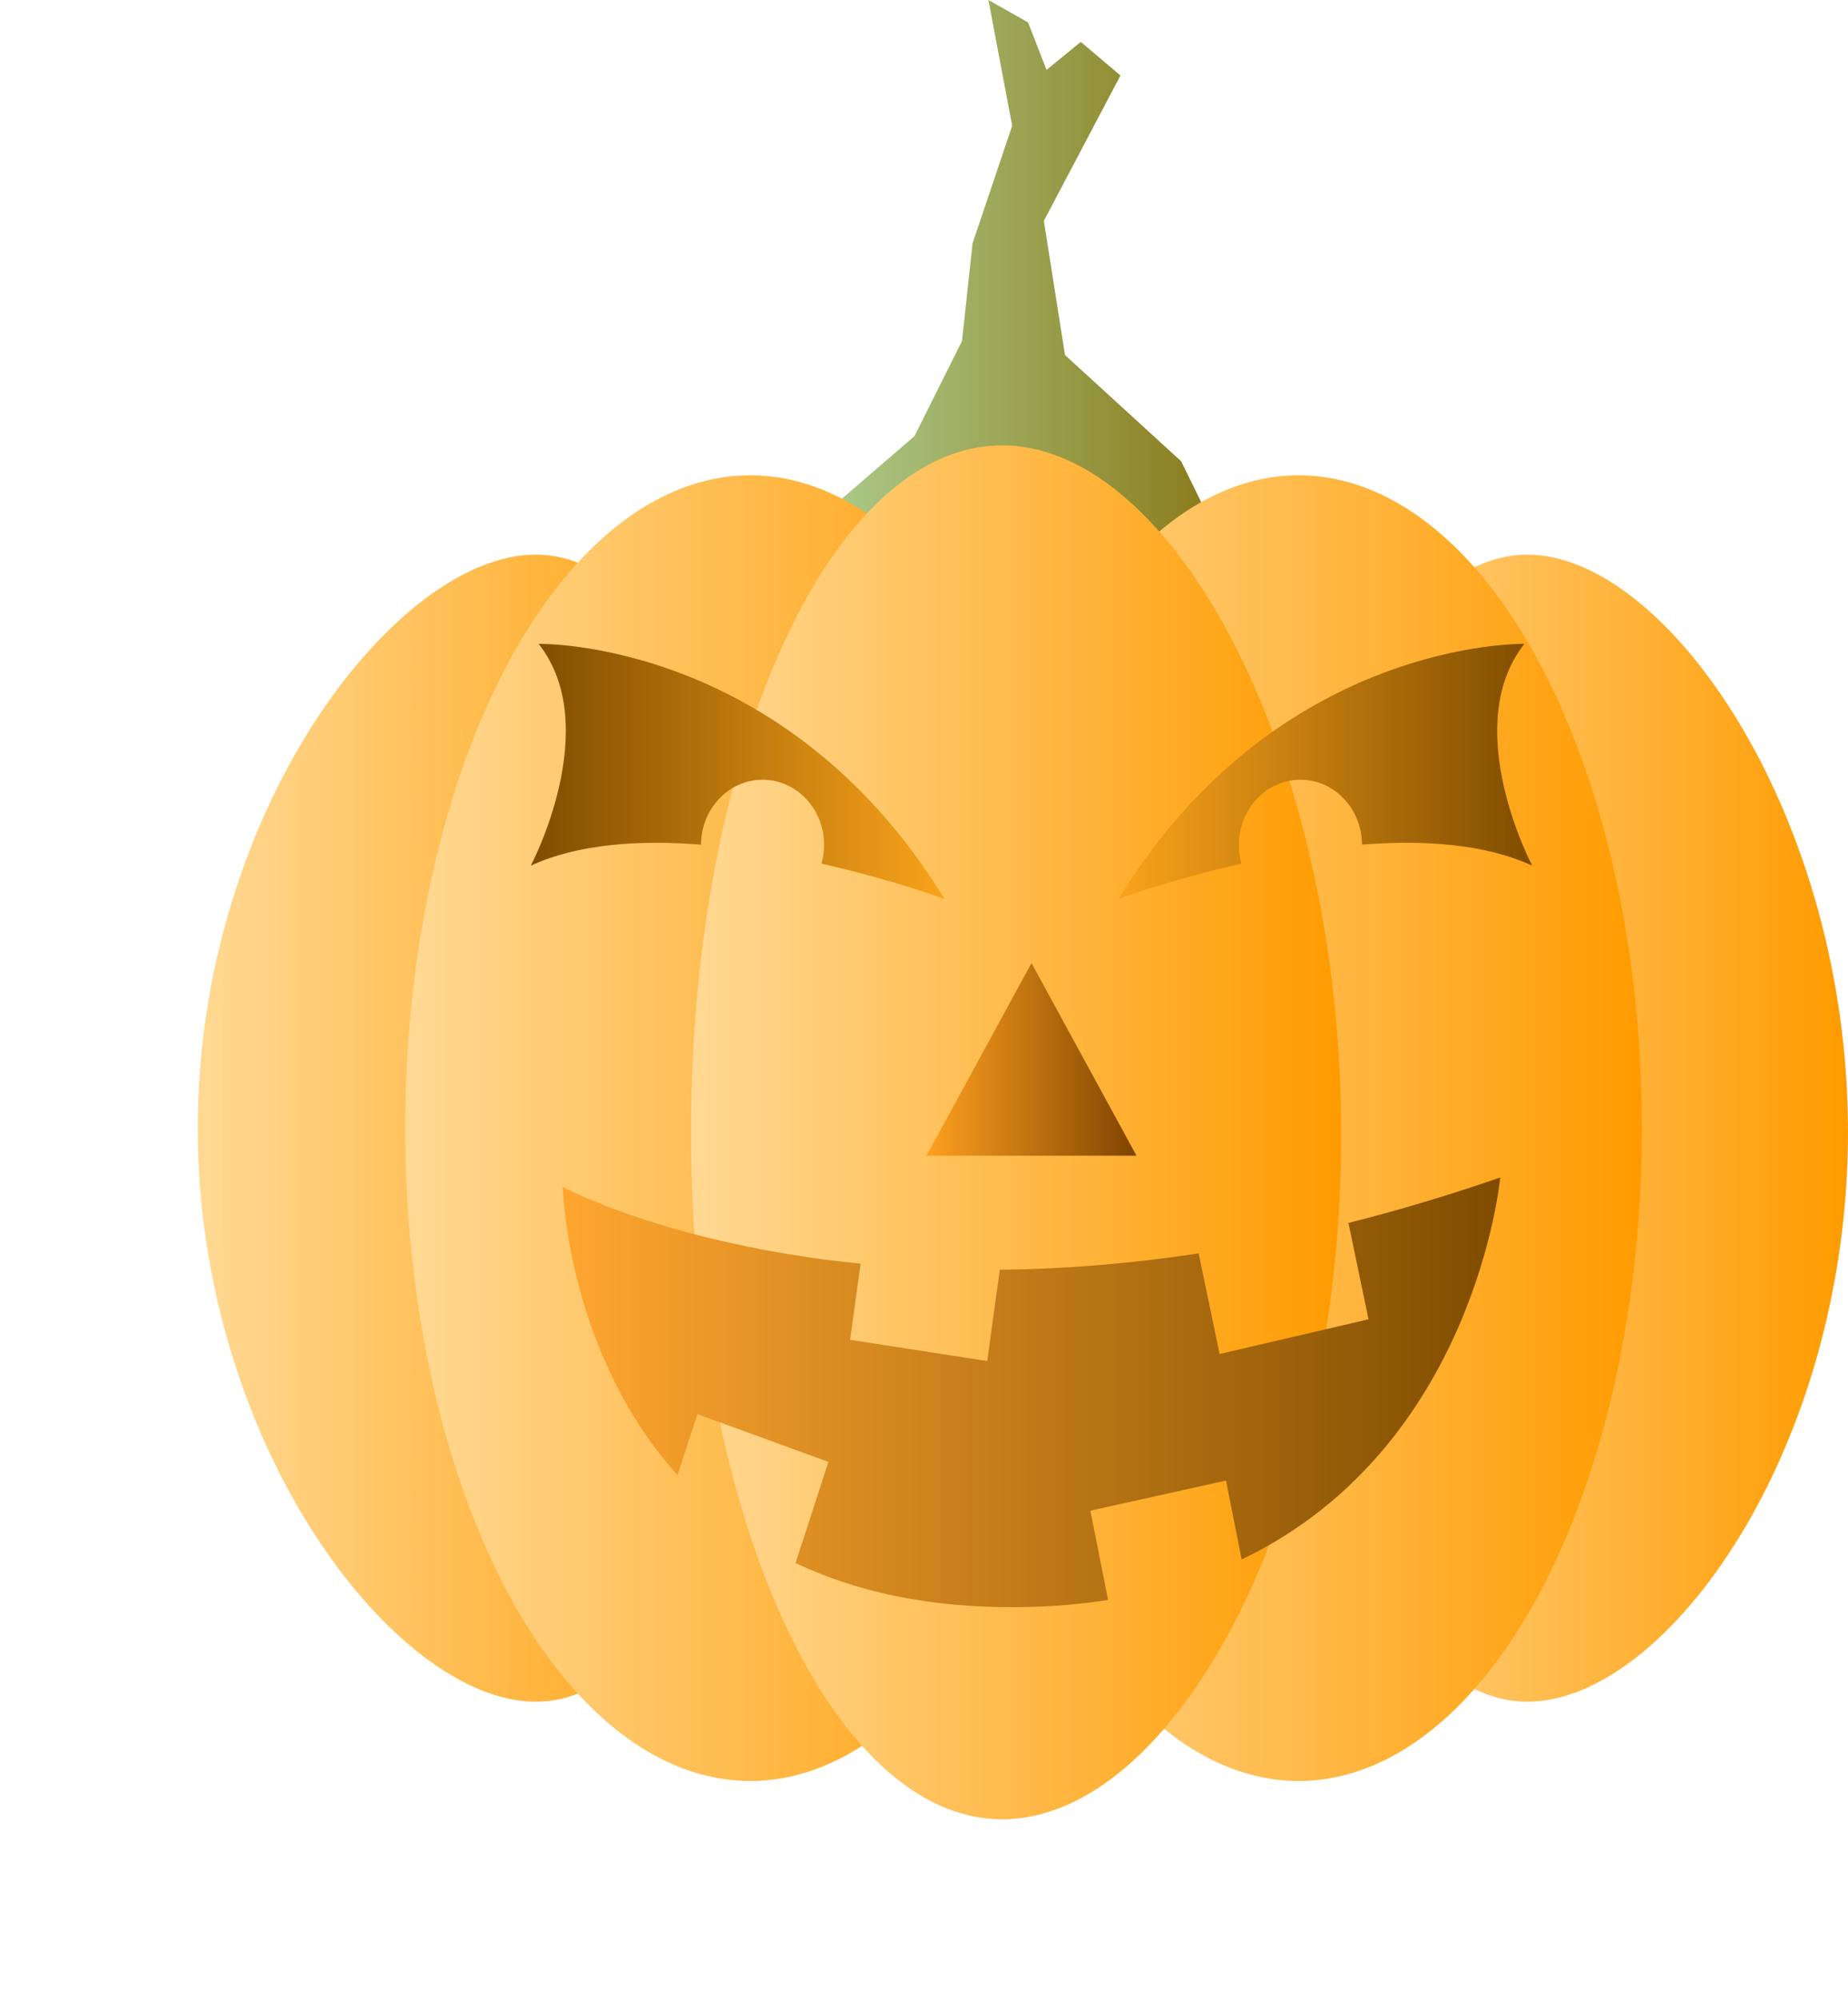 <?xml version="1.0" encoding="UTF-8" standalone="no"?>
<!-- Generator: Adobe Illustrator 13.0.0, SVG Export Plug-In . SVG Version: 6.00 Build 14948)  -->
<svg
    xmlns:rdf="http://www.w3.org/1999/02/22-rdf-syntax-ns#"
    xmlns="http://www.w3.org/2000/svg"
    xmlns:cc="http://web.resource.org/cc/"
    xmlns:xlink="http://www.w3.org/1999/xlink"
    xmlns:dc="http://purl.org/dc/elements/1.1/"
    xmlns:svg="http://www.w3.org/2000/svg"
    xmlns:inkscape="http://www.inkscape.org/namespaces/inkscape"
    xmlns:sodipodi="http://sodipodi.sourceforge.net/DTD/sodipodi-0.dtd"
    xmlns:ns1="http://sozi.baierouge.fr"
    enable-background="new 0 0 514 555.964"
    xml:space="preserve"
    version="1.1"
    y="0px"
    x="0px"
    viewBox="0 0 514 555.964"
  >
<g
      id="Layer_1"
    >
	<g
      >
		<linearGradient
          id="SVGID_1_"
          y2="95.633"
          gradientUnits="userSpaceOnUse"
          x2="348.36"
          y1="95.633"
          x1="202.94"
        >
			<stop
            style="stop-color:#B4DFA7"
            offset="0"
        />
			<stop
            style="stop-color:#877310"
            offset="1"
        />
		</linearGradient
      >
		<polygon
          points="202.94 165.61 269.04 191.26 348.36 168.72 328.53 128.29 296.22 98.743 290.34 61.422 311.64 20.993 300.62 11.663 291.08 19.438 285.94 6.22 274.92 0 281.53 34.987 270.51 67.643 267.57 94.855 254.35 121.29"
          fill="url(#SVGID_1_)"
      />
		<g
        >
			<g
          >
				<linearGradient
              id="SVGID_2_"
              y2="313.75"
              gradientUnits="userSpaceOnUse"
              x2="219.36"
              y1="313.75"
              x1="55"
            >
					<stop
                style="stop-color:#FFD994"
                offset="0"
            />
					<stop
                style="stop-color:#FF9B00"
                offset="1"
            />
				</linearGradient
          >
				<path
              d="m219.36 313.75c0 88.094-31.523 159.51-70.408 159.51s-93.95-71.39-93.95-159.49c0-88.092 55.07-159.52 93.956-159.52s70.4 71.41 70.4 159.5z"
              fill="url(#SVGID_2_)"
          />
				<linearGradient
              id="SVGID_3_"
              y2="313.75"
              gradientUnits="userSpaceOnUse"
              x2="304.69"
              y1="313.75"
              x1="112.69"
            >
					<stop
                style="stop-color:#FFD994"
                offset="0"
            />
					<stop
                style="stop-color:#FF9B00"
                offset="1"
            />
				</linearGradient
          >
				<ellipse
              cy="313.75"
              cx="208.69"
              rx="96"
              ry="181.56"
              fill="url(#SVGID_3_)"
          />
				<linearGradient
              id="SVGID_4_"
              y2="313.75"
              gradientUnits="userSpaceOnUse"
              x2="514"
              y1="313.75"
              x1="354.43"
            >
					<stop
                style="stop-color:#FFD994"
                offset="0"
            />
					<stop
                style="stop-color:#FF9B00"
                offset="1"
            />
				</linearGradient
          >
				<path
              d="m354.43 313.75c0 88.094 31.523 159.51 70.408 159.51s89.16-70.34 89.16-158.43c0-88.092-50.281-160.58-89.166-160.58s-70.4 71.41-70.4 159.5z"
              fill="url(#SVGID_4_)"
          />
				<linearGradient
              id="SVGID_5_"
              y2="313.75"
              gradientUnits="userSpaceOnUse"
              x2="456.69"
              y1="313.75"
              x1="265.69"
            >
					<stop
                style="stop-color:#FFD994"
                offset="0"
            />
					<stop
                style="stop-color:#FF9B00"
                offset="1"
            />
				</linearGradient
          >
				<ellipse
              cy="313.75"
              cx="361.19"
              rx="95.5"
              ry="181.56"
              fill="url(#SVGID_5_)"
          />
				<linearGradient
              id="SVGID_6_"
              y2="314.91"
              gradientUnits="userSpaceOnUse"
              x2="373.04"
              y1="314.91"
              x1="192.19"
            >
					<stop
                style="stop-color:#FFD994"
                offset="0"
            />
					<stop
                style="stop-color:#FF9B00"
                offset="1"
            />
				</linearGradient
          >
				<path
              d="m373.04 315.61c0 105.52-46.533 190.35-94.32 190.35-47.788 0-86.527-85.534-86.527-191.05s38.739-191.05 86.527-191.05c47.79 0 94.32 86.24 94.32 191.75z"
              fill="url(#SVGID_6_)"
          />
			</g
        >
			<g
          >
				<linearGradient
              id="SVGID_7_"
              y2="294.64"
              gradientUnits="userSpaceOnUse"
              x2="316.11"
              y1="294.64"
              x1="257.68"
            >
					<stop
                style="stop-color:#FFA01F"
                offset="0"
            />
					<stop
                style="stop-color:#7F4400"
                offset="1"
            />
				</linearGradient
          >
				<polygon
              points="257.68 321.42 286.9 267.85 316.11 321.42"
              fill="url(#SVGID_7_)"
          />
				<g
            >
					<g
              >
						<linearGradient
                  id="SVGID_8_"
                  y2="392.29"
                  gradientUnits="userSpaceOnUse"
                  x2="417.27"
                  y1="392.29"
                  x1="156.52"
                >
							<stop
                    style="stop-color:#FFA630"
                    offset="0"
                />
							<stop
                    style="stop-color:#7F4D00"
                    offset="1"
                />
						</linearGradient
              >
						<path
                  d="m375.06 340.13l5.573 26.778-41.411 9.658-5.827-27.997c-19.944 3.038-38.411 4.388-55.305 4.566l-3.511 25.389-38.133-5.91 2.927-21.165c-53.219-5.345-82.847-21.345-82.847-21.345s1.057 45.892 31.926 80.161l5.525-16.979 36.438 13.289-9.15 28.117c16.16 7.694 36.347 12.459 61.573 12.279 9.051-0.064 17.48-0.775 25.362-2.01l-4.923-24.823 37.718-8.381 4.351 21.94c65.064-31.133 71.923-106.23 71.923-106.23-14.59 5.06-28.67 9.23-42.21 12.64z"
                  fill="url(#SVGID_8_)"
              />
					</g
            >
				</g
          >
				<g
            >
					<g
              >
						<g
                >
							<linearGradient
                    id="SVGID_9_"
                    y2="216.08"
                    gradientUnits="userSpaceOnUse"
                    x2="262.71"
                    y1="216.08"
                    x1="147.63"
                  >
								<stop
                      style="stop-color:#7F4D00"
                      offset="0"
                  />
								<stop
                      style="stop-color:#FAA31B"
                      offset="1"
                  />
							</linearGradient
                >
							<path
                    d="m212.09 216.85c9.452 0 17.115 8.113 17.115 18.118 0 1.813-0.259 3.562-0.727 5.214 19.691 4.443 34.23 9.821 34.23 9.821-44.428-72.473-112.89-70.932-112.89-70.932 18.208 23.131-2.185 61.679-2.185 61.679 13.276-6.132 30.392-7.181 47.345-5.846 0.05-9.97 7.7-18.05 17.13-18.05z"
                    fill="url(#SVGID_9_)"
                />
						</g
              >
					</g
            >
					<g
              >
						<g
                >
								<linearGradient
                    id="SVGID_10_"
                    y2="216.08"
                    gradientUnits="userSpaceOnUse"
                    x2="165.57"
                    gradientTransform="matrix(-1 0 0 1 476.65 0)"
                    y1="216.08"
                    x1="50.495"
                  >
								<stop
                      style="stop-color:#7F4D00"
                      offset="0"
                  />
								<stop
                      style="stop-color:#FAA31B"
                      offset="1"
                  />
							</linearGradient
                >
							<path
                    d="m423.98 179.07s-68.464-1.542-112.89 70.932c0 0 14.538-5.377 34.229-9.821-0.469-1.652-0.728-3.401-0.728-5.214 0-10.006 7.664-18.117 17.115-18.117 9.434 0 17.081 8.077 17.113 18.054 16.953-1.335 34.069-0.287 47.346 5.846 0 0-20.39-38.55-2.18-61.68z"
                    fill="url(#SVGID_10_)"
                />
						</g
              >
					</g
            >
				</g
          >
			</g
        >
		</g
      >
	</g
    >
</g
  >
<g
      id="Layer_2"
      display="none"
    >
	<g
        display="inline"
      >
		<linearGradient
          id="SVGID_11_"
          y2="145.63"
          gradientUnits="userSpaceOnUse"
          x2="293.36"
          y1="145.63"
          x1="147.94"
        >
			<stop
            style="stop-color:#B4DFA7"
            offset="0"
        />
			<stop
            style="stop-color:#877310"
            offset="1"
        />
		</linearGradient
      >
		<polygon
          points="147.94 215.61 214.04 241.26 293.36 218.72 273.53 178.29 241.22 148.74 235.34 111.42 256.64 70.993 245.62 61.663 236.08 69.438 230.94 56.22 219.92 50 226.53 84.987 215.51 117.64 212.57 144.86 199.35 171.29"
          fill="url(#SVGID_11_)"
      />
		<g
        >
			<g
          >
				<linearGradient
              id="SVGID_12_"
              y2="363.75"
              gradientUnits="userSpaceOnUse"
              x2="164.36"
              y1="363.75"
            >
					<stop
                style="stop-color:#FFD994"
                offset="0"
            />
					<stop
                style="stop-color:#FF9B00"
                offset="1"
            />
				</linearGradient
          >
				<path
              d="m164.36 363.75c0 88.094-31.523 159.51-70.408 159.51s-93.952-71.39-93.952-159.49c0-88.092 55.07-159.52 93.956-159.52s70.404 71.41 70.404 159.5z"
              fill="url(#SVGID_12_)"
          />
				<linearGradient
              id="SVGID_13_"
              y2="363.75"
              gradientUnits="userSpaceOnUse"
              x2="249.69"
              y1="363.75"
              x1="57.694"
            >
					<stop
                style="stop-color:#FFD994"
                offset="0"
            />
					<stop
                style="stop-color:#FF9B00"
                offset="1"
            />
				</linearGradient
          >
				<ellipse
              cy="363.75"
              cx="153.69"
              rx="96"
              ry="181.56"
              fill="url(#SVGID_13_)"
          />
				<linearGradient
              id="SVGID_14_"
              y2="363.75"
              gradientUnits="userSpaceOnUse"
              x2="459"
              y1="363.75"
              x1="299.43"
            >
					<stop
                style="stop-color:#FFD994"
                offset="0"
            />
					<stop
                style="stop-color:#FF9B00"
                offset="1"
            />
				</linearGradient
          >
				<path
              d="m299.43 363.75c0 88.094 31.523 159.51 70.408 159.51s89.16-70.34 89.16-158.43c0-88.092-50.281-160.58-89.166-160.58s-70.4 71.41-70.4 159.5z"
              fill="url(#SVGID_14_)"
          />
				<linearGradient
              id="SVGID_15_"
              y2="363.75"
              gradientUnits="userSpaceOnUse"
              x2="401.69"
              y1="363.75"
              x1="210.69"
            >
					<stop
                style="stop-color:#FFD994"
                offset="0"
            />
					<stop
                style="stop-color:#FF9B00"
                offset="1"
            />
				</linearGradient
          >
				<ellipse
              cy="363.75"
              cx="306.19"
              rx="95.5"
              ry="181.56"
              fill="url(#SVGID_15_)"
          />
				<linearGradient
              id="SVGID_16_"
              y2="364.91"
              gradientUnits="userSpaceOnUse"
              x2="318.04"
              y1="364.91"
              x1="137.19"
            >
					<stop
                style="stop-color:#FFD994"
                offset="0"
            />
					<stop
                style="stop-color:#FF9B00"
                offset="1"
            />
				</linearGradient
          >
				<path
              d="m318.04 365.61c0 105.52-46.533 190.35-94.32 190.35-47.788 0-86.527-85.534-86.527-191.05s38.739-191.05 86.527-191.05c47.79 0 94.32 86.24 94.32 191.75z"
              fill="url(#SVGID_16_)"
          />
			</g
        >
			<g
          >
				<linearGradient
              id="SVGID_17_"
              y2="344.64"
              gradientUnits="userSpaceOnUse"
              x2="261.11"
              y1="344.64"
              x1="202.68"
            >
					<stop
                style="stop-color:#FFA01F"
                offset="0"
            />
					<stop
                style="stop-color:#7F4400"
                offset="1"
            />
				</linearGradient
          >
				<polygon
              points="202.68 371.42 231.9 317.85 261.11 371.42"
              fill="url(#SVGID_17_)"
          />
				<g
            >
					<g
              >
						<linearGradient
                  id="SVGID_18_"
                  y2="442.29"
                  gradientUnits="userSpaceOnUse"
                  x2="362.27"
                  y1="442.29"
                  x1="101.52"
                >
							<stop
                    style="stop-color:#FFA630"
                    offset="0"
                />
							<stop
                    style="stop-color:#7F4D00"
                    offset="1"
                />
						</linearGradient
              >
						<path
                  d="m320.06 390.13l5.573 26.778-41.411 9.658-5.827-27.997c-19.945 3.038-38.411 4.388-55.305 4.566l-3.511 25.389-38.133-5.91 2.927-21.165c-53.219-5.345-82.847-21.345-82.847-21.345s1.057 45.892 31.926 80.161l5.525-16.979 36.438 13.289-9.15 28.117c16.16 7.694 36.347 12.459 61.573 12.279 9.051-0.064 17.48-0.775 25.362-2.01l-4.923-24.823 37.718-8.381 4.351 21.94c65.064-31.133 71.923-106.23 71.923-106.23-14.59 5.06-28.67 9.23-42.21 12.64z"
                  fill="url(#SVGID_18_)"
              />
					</g
            >
				</g
          >
				<g
            >
					<g
              >
						<g
                >
							<linearGradient
                    id="SVGID_19_"
                    y2="266.08"
                    gradientUnits="userSpaceOnUse"
                    x2="207.71"
                    y1="266.08"
                    x1="92.63"
                  >
								<stop
                      style="stop-color:#7F4D00"
                      offset="0"
                  />
								<stop
                      style="stop-color:#FAA31B"
                      offset="1"
                  />
							</linearGradient
                >
							<path
                    d="m157.09 266.85c9.452 0 17.115 8.113 17.115 18.118 0 1.813-0.259 3.562-0.727 5.214 19.691 4.443 34.23 9.821 34.23 9.821-44.428-72.473-112.89-70.932-112.89-70.932 18.208 23.131-2.185 61.679-2.185 61.679 13.276-6.132 30.392-7.181 47.345-5.846 0.04-9.97 7.69-18.05 17.12-18.05z"
                    fill="url(#SVGID_19_)"
                />
						</g
              >
					</g
            >
					<g
              >
						<g
                >
								<linearGradient
                    id="SVGID_20_"
                    y2="266.08"
                    gradientUnits="userSpaceOnUse"
                    x2="220.57"
                    gradientTransform="matrix(-1 0 0 1 476.65 0)"
                    y1="266.08"
                    x1="105.5"
                  >
								<stop
                      style="stop-color:#7F4D00"
                      offset="0"
                  />
								<stop
                      style="stop-color:#FAA31B"
                      offset="1"
                  />
							</linearGradient
                >
							<path
                    d="m368.98 229.07s-68.464-1.542-112.89 70.932c0 0 14.538-5.378 34.229-9.821-0.469-1.651-0.728-3.4-0.728-5.214 0-10.006 7.664-18.117 17.115-18.117 9.434 0 17.081 8.077 17.113 18.054 16.953-1.335 34.069-0.287 47.346 5.846 0 0-20.39-38.55-2.18-61.68z"
                    fill="url(#SVGID_20_)"
                />
						</g
              >
					</g
            >
				</g
          >
			</g
        >
		</g
      >
	</g
    >
</g
  >
</svg
>
